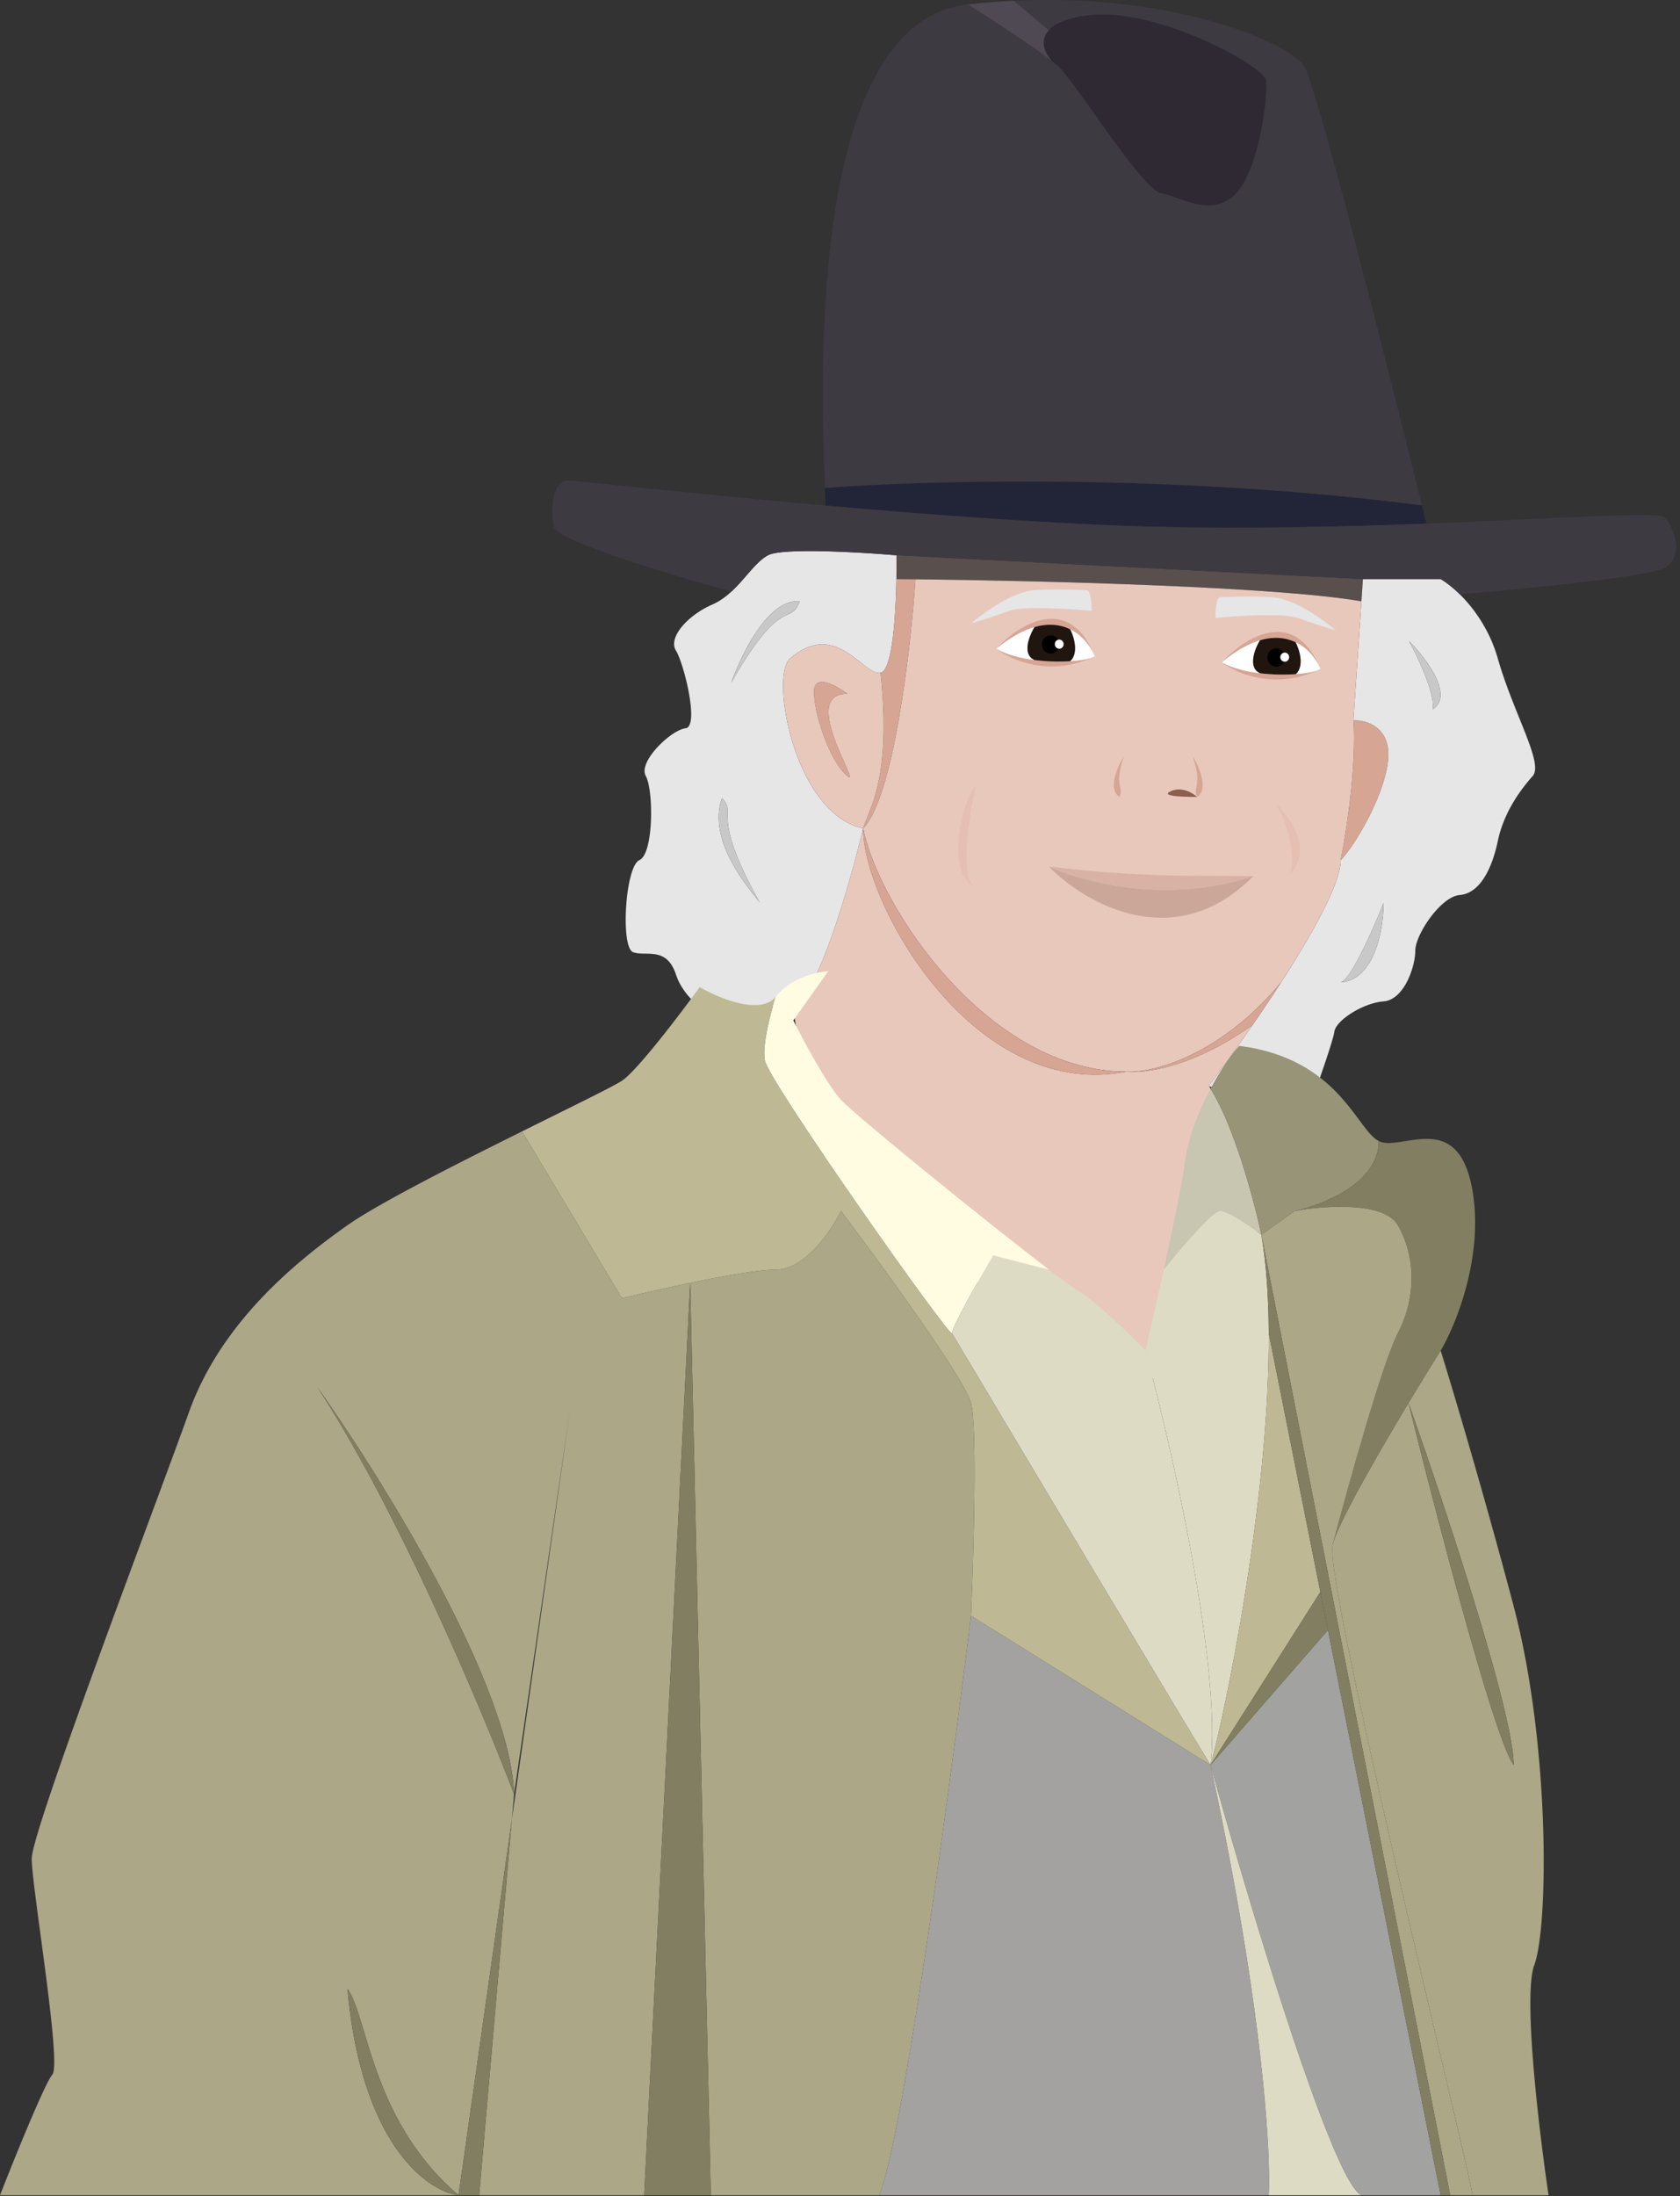 <?xml version="1.0" encoding="UTF-8"?> <svg xmlns="http://www.w3.org/2000/svg" width="421" height="550" fill="none"><rect width="100%" height="100%" fill="#333333" stroke="none"/><path d="M335.974 215.415c3.976-3.976 12.326-18.687 11.929-27.037-.319-6.68-5.965-8.085-8.748-7.952.397 4.109.315 16.859-3.181 34.989zM212.322 173.754c-2.915-2.224-8.667-5.337-8.349 0 .397 6.672 4.378 17.317 8.349 20.587 1.234 1.015.513-.585-.698-3.274-2.689-5.972-7.797-17.313.698-17.313z" fill="#D6A594"></path><path fill-rule="evenodd" clip-rule="evenodd" d="m302.973 271.875.074.165c1.376.862 17.687 1.826 26.173 2.22 1.59-4.374 4.851-13.678 5.169-15.905.397-2.783 7.152-7.155 12.326-7.554 5.173-.399 7.952-8.748 7.952-12.724 0-3.976 6.361-13.518 11.133-13.916 4.771-.397 7.952-5.964 9.542-13.518 1.591-7.555 5.964-13.122 8.748-16.302 2.783-3.181-4.772-15.507-8.748-29.423-2.073-7.257-6.062-12.656-9.542-16.086-1.859-1.831-3.572-3.102-4.772-3.794h-19.487l-.375 5.566-2.011 29.822c2.783-.133 8.429 1.272 8.748 7.952.397 8.35-7.953 23.061-11.929 27.037 0 5.708-6.918 18.185-14.936 30.615a415.383 415.383 0 0 1-7.18 10.736 457.013 457.013 0 0 1-10.885 15.109zm50.103-111.331c2.253 4.109 6.601 13.28 5.964 17.097 5.408-3.499-1.723-12.856-5.964-17.097zm-6.361 65.605c-2.522 6.362-8.2 19.244-10.741 19.881 8.593-.637 10.741-13.519 10.741-19.881zM199.992 251.2c6.044-5.408 13.387-31.411 16.302-43.737-17.097-3.578-23.465-38.079-18.283-42.545 7.836-6.751 13.463-2.313 17.636.98 1.971 1.555 3.618 2.854 5.021 2.599 2.867-.521 3.794-13.526 3.963-23.459.037-2.194.037-4.238.013-5.964-9.275-.795-28.702-1.908-32.2 0-3.126 1.705-5.642 5.846-9.146 9.086-1.399 1.294-2.955 2.445-4.771 3.239-6.361 2.783-11.133 8.35-9.145 11.531 1.988 3.181 5.965 19.085 2.386 19.482-3.578.398-11.928 8.35-9.94 11.929 1.988 3.578 1.987 19.485-1.591 21.074-3.579 1.589-4.772 21.867-1.59 23.06 3.181 1.193 8.35-1.592 10.735 5.567 1.909 5.726 6.892 9.012 9.145 9.94l21.465-2.782zm-9.537-25.051c-1.193-1.988-13.519-14.713-9.542-26.242 3.976 3.976-3.181 3.579 9.542 26.242zm-7.157-55.267c.795-2.385 7.952-21.073 17.097-20.278-2.384 6.362-4.373-1.988-17.097 20.278z" fill="#E6E6E6"></path><path d="M353.076 160.544c2.253 4.109 6.601 13.28 5.964 17.097 5.408-3.499-1.723-12.856-5.964-17.097zM346.715 226.149c-2.522 6.362-8.2 19.244-10.741 19.881 8.593-.637 10.741-13.519 10.741-19.881zM190.455 226.149c-1.193-1.988-13.519-14.713-9.542-26.242 3.976 3.976-3.181 3.579 9.542 26.242zM183.298 170.882c.795-2.385 7.952-21.073 17.097-20.278-2.384 6.362-4.373-1.988-17.097 20.278z" fill="#C8C8C8"></path><path d="M224.631 145.038c-.169 9.933-1.096 22.938-3.963 23.459 2.346 22.148-1.247 31.047-3.384 36.34-.396.978-.741 1.833-.99 2.626 7.631-7.704 11.93-44.796 13.126-62.379-1.681-.019-3.281-.034-4.789-.046z" fill="#D6A594"></path><path fill-rule="evenodd" clip-rule="evenodd" d="m339.155 180.426 2.011-29.822c-21.117-3.69-80.471-5.177-111.746-5.52-1.196 17.583-5.495 54.675-13.126 62.379.249-.793.594-1.648.99-2.626 2.137-5.293 5.73-14.192 3.384-36.34-1.403.255-3.05-1.044-5.021-2.599-4.173-3.293-9.8-7.731-17.636-.98-5.182 4.466 1.186 38.967 18.283 42.545 3.978 19.748 31.336 60.922 66.007 60.922 7.536.397 24.243-4.861 38.737-22.355 8.018-12.43 14.936-24.907 14.936-30.615 3.496-18.13 3.578-30.88 3.181-34.989zm-135.182-6.672c-.318-5.337 5.434-2.224 8.349 0-8.495 0-3.387 11.341-.698 17.313 1.211 2.689 1.932 4.289.698 3.274-3.971-3.27-7.952-13.915-8.349-20.587z" fill="#E9C8BC"></path><path d="m341.541 145.038-116.897-5.964c.024 1.726.024 3.77-.013 5.964 1.508.012 3.108.027 4.789.046 31.275.343 90.629 1.83 111.746 5.52l.375-5.566z" fill="#9D847B" fill-opacity=".36"></path><path d="M216.294 207.463c3.978 19.748 31.336 60.922 66.007 60.922-38.17 7.554-66.007-41.837-66.007-60.922z" fill="#D6A594"></path><path d="M321.038 246.03c-14.494 17.494-31.201 22.752-38.737 22.355 0 0 12.589 1.74 31.557-11.619a415.383 415.383 0 0 0 7.18-10.736z" fill="#D6A594"></path><path d="M216.294 207.463c-2.915 12.326-10.258 38.329-16.302 43.737-7.554 6.759 34.592 80.714 88.269 93.835 42.86 10.477 27.758-44.191 14.786-72.995-.088-.055-.115-.11-.074-.165a457.013 457.013 0 0 0 10.885-15.109c-18.968 13.359-31.557 11.619-31.557 11.619-38.17 7.554-66.007-41.837-66.007-60.922z" fill="#E9C8BC"></path><path d="M291.049 48.42c-4.772-.796-21.471-27.833-25.845-31.81a27.798 27.798 0 0 0-1.59-1.315c-4.865-3.783-15.689-10.797-21.073-14.191-41.174 4.575-36.562 99.453-35.785 121.126 24.173-1.898 87.931-3.678 149.578 4.382-9.231-37.32-26.448-105.117-29.501-110.002-3.639-5.823-32.264-18.309-72.762-16.417l8.748 7.382c1.469-1.593 4.378-2.967 9.542-3.687 17.097-2.386 44.532 12.722 44.93 16.301.397 3.58-1.591 21.869-7.555 28.23-5.964 6.362-13.916.796-18.687 0z" fill="#3E3A42"></path><path d="M265.204 16.61c4.374 3.977 21.073 31.014 25.845 31.81 4.771.795 12.723 6.361 18.687 0 5.964-6.362 7.952-24.652 7.555-28.23-.398-3.58-27.833-18.688-44.93-16.302-5.164.72-8.073 2.094-9.542 3.687-2.424 2.627-.938 5.848.795 7.72.643.5 1.182.944 1.59 1.315z" fill="#2E2933"></path><path d="M242.541 1.104c5.384 3.394 16.208 10.408 21.073 14.191-1.733-1.872-3.219-5.093-.795-7.72L254.071.193c-3.745.175-7.592.473-11.53.91z" fill="#4E4952"></path><path d="M206.756 126.612c26.422 2.345 56.73 4.613 82.305 5.304 23.022.623 47.263.028 68.388-.785l-1.115-4.519c-61.647-8.06-125.405-6.28-149.578-4.382.101 2.814.137 4.394 0 4.382z" fill="#212537"></path><path d="m224.644 139.074 116.897 5.964h19.487c1.2.692 2.913 1.963 4.772 3.794 15.374-1.265 47.155-4.351 51.29-6.578 5.169-2.784 2.386-10.338 0-12.723-1.452-1.453-26.775.337-59.641 1.6-21.125.813-45.366 1.408-68.388.785-25.575-.691-55.883-2.959-82.305-5.304-34.369-3.049-62.163-6.226-64.411-6.226-3.976 0-4.374 7.157-3.579 11.53.636 3.499 29.953 12.288 44.532 16.244 3.504-3.24 6.02-7.381 9.146-9.086 3.498-1.908 22.925-.795 32.2 0z" fill="#3E3A42"></path><path d="M262.82 217.006c1.591.795 25.05 11.133 51.292 2.386-19.722 20.039-42.412 6.759-51.292-2.386z" fill="#CBA79A"></path><path d="M262.82 217.006c1.591.795 25.05 11.133 51.292 2.386-19.881 0-31.809-.002-51.292-2.386z" fill="#D7B2A5"></path><path d="M244.525 196.729c-1.723 7.819-4.135 23.856 0 25.446-7.554-2.783-3.976-20.675 0-25.446zM319.673 201.102c1.988 3.579 5.487 12.167 3.578 17.893 5.567-5.965.795-13.519-3.578-17.893z" fill="#E5C0B2"></path><path d="M298.811 189.262c1.656 2.658 4.205 8.447 1.147 10.337-1.147-2.658 1.529-2.658-1.147-10.337z" fill="#D6A594"></path><path d="M299.958 199.599c-1.019-.984-3.746-2.658-6.498-1.476-3.44 1.476 4.969 1.476 6.498 1.476z" fill="#8C5F4F"></path><path d="M281.699 189.262c-1.656 2.658-4.204 8.447-1.146 10.337 1.146-2.658-1.529-2.658 1.146-10.337z" fill="#D6A594"></path><path d="M252.879 152.991c3.498-1.273 15.241-.531 20.675 0 0-1.723-.238-5.17-1.193-5.17-1.193 0-6.361-.397-13.121 0-5.407.318-12.856 5.699-15.904 8.35 1.723-.53 6.044-1.908 9.543-3.18zM325.243 154.758c-3.499-1.272-15.242-.53-20.676 0 0-1.723.239-5.169 1.193-5.169 1.193 0 6.362-.398 13.121 0 5.407.318 12.856 5.699 15.904 8.35-1.723-.53-6.043-1.908-9.542-3.181z" fill="#E6E6E6"></path><path d="M87.076 306.863c-13.519 9.543-31.809 24.652-39.76 46.918-7.953 22.266-39.364 104.57-39.364 111.727 0 7.157 7.555 51.292 5.169 54.075-1.909 2.226-9.543 21.073-13.121 30.218h114.908c-7.819-.981-24.333-12.692-27.832-51.689 5.169 7.157 5.964 33.001 27.832 51.689l13.37-94.162.547-6.273c-8.085-21.259-29.264-71.411-49.304-101.947 14.746 20.758 42.203 64.764 48.164 93.235.651 3.105 1.045 6.026 1.14 8.712l13.916-95.585-13.916 98.01-.547 3.848-8.201 94.162h41.351l11.531-228.488a534.617 534.617 0 0 0-17.097 3.84l-25.049-41.787c-16.397 8.14-36.048 18.07-43.737 23.497zM243.335 404.674c.663-15.241 1.591-47.235 0-53.279-1.59-6.043-22.398-34.592-32.603-48.11-2.386 4.904-8.986 14.711-16.302 14.711-4.164 0-12.904 1.546-21.471 3.317l5.169 228.488h42.146c5.726-12.405 17.76-101.92 23.061-145.127z" fill="#ABA787"></path><path d="m303.353 442.05-60.018-37.376c-5.301 43.207-17.335 132.722-23.061 145.127h97.669c.564-10.868-1.565-47.633-14.59-107.751z" fill="#A3A2A0"></path><path d="M175.345 247.222c-4.904 6.759-15.666 20.914-19.483 23.459-2.058 1.372-12.618 6.514-25.049 12.685l25.049 41.787a534.617 534.617 0 0 1 17.097-3.84c8.567-1.771 17.307-3.317 21.471-3.317 7.316 0 13.916-9.807 16.302-14.711 10.205 13.518 31.013 42.067 32.603 48.11 1.591 6.044.663 38.038 0 53.279l60.018 37.376c-7.617-12.406-46.366-77.269-64.789-108.15 0 1.989-46.122-63.219-46.917-68.388-.637-4.135 1.59-12.326 2.783-15.904-3.817 4.771-14.314.397-19.085-2.386z" fill="#BEB994"></path><path d="M341.147 549.801h19.88L332.78 408.253l-29.427 33.797c9.55 34.459 30.478 104.252 37.794 107.751z" fill="#A2A2A0"></path><path d="M287.072 338.274c-3.711-3.843-12.326-12.246-17.097-15.109-1.097-.658-3.647-2.527-7.105-5.169l-13.968-3.578c-3.446 5.831-10.338 17.892-10.338 19.482 18.423 30.881 57.172 95.744 64.789 108.15 2.846-24.175-9.668-79.257-16.281-103.776z" fill="#DEDBC5"></path><path d="M291.629 317.996a1706.956 1706.956 0 0 1-4.557 20.278c6.613 24.519 19.127 79.601 16.281 103.776 2.009-6.308 14.812-63.356 14.59-108.15-.044-8.859-.598-17.238-1.845-24.651-2.651-1.988-8.43-5.964-10.338-5.964-1.909 0-10.216 9.807-14.131 14.711zM341.147 549.801c-7.316-3.499-28.244-73.292-37.794-107.751 13.025 60.118 15.154 96.883 14.59 107.751h23.204z" fill="#DEDBC5"></path><path d="M210.732 275.452c-3.499-3.817-9.41-14.844-11.929-19.88l8.748-12.326c-2.783.133-9.304 1.591-13.121 6.362-1.193 3.578-3.42 11.769-2.783 15.904.795 5.169 46.917 70.377 46.917 68.388 0-1.59 6.892-13.651 10.338-19.482l13.968 3.578c-15.344-11.72-48.569-38.65-52.138-42.544z" fill="#FFFCE2"></path><path d="M297.012 290.561c-.567 4.725-2.939 16.232-5.383 27.435 3.915-4.904 12.222-14.711 14.131-14.711 1.908 0 7.687 3.976 10.338 5.964-1.737-8.217-6.718-27.037-12.745-36.58-3.034 5.699-5.676 12.351-6.341 17.892z" fill="#C8C5B1"></path><path d="M345.52 285.79c-5.566-2.783-9.94-20.676-34.989-23.856-2.112 2.287-4.768 6.21-7.178 10.735 6.027 9.543 11.008 28.363 12.745 36.58l8.349-5.964c7.025-1.458 21.073-6.998 21.073-17.495z" fill="#989478"></path><path d="M361.027 338.274c3.844-6.494 10.815-23.618 7.952-40.158-3.578-20.676-17.892-9.543-23.459-12.326 0 10.497-14.048 16.037-21.073 17.495 7.157-1.326 22.346-2.465 25.845 3.578 4.373 7.555 4.771 17.893 0 27.037-3.813 7.308-12.44 38.236-16.29 52.835 1.439-5.4 10.828-21.794 18.979-35.34a885.056 885.056 0 0 1 8.046-13.121z" fill="#827E61"></path><path d="M368.979 549.801c0-3.578-37.375-153.874-34.989-163.019l.012-.047c3.85-14.599 12.477-45.527 16.29-52.835 4.771-9.144 4.373-19.482 0-27.037-3.499-6.043-18.688-4.904-25.845-3.578l-8.349 5.964 47.315 240.552h5.566z" fill="#ABA787"></path><path d="M388.064 549.801c-2.385-16.037-6.441-50.019-3.578-57.653 3.578-9.543 3.976-55.267-5.169-89.859-7.316-27.674-15.242-54.207-18.29-64.015a885.056 885.056 0 0 0-8.046 13.121c8.778 24.784 26.336 77.613 26.336 90.655-4.771-6.362-19.546-63.087-26.336-90.655-8.151 13.546-17.54 29.94-18.979 35.34l-.012.047c-2.386 9.145 34.989 159.441 34.989 163.019h19.085z" fill="#ABA787"></path><path d="M317.943 333.9c.222 44.794-12.581 101.842-14.59 108.15l27.523-43.34-12.933-64.81z" fill="#BEB994"></path><path d="m330.876 398.71-27.523 43.34 29.427-33.797-1.904-9.543zM172.959 321.313l-11.531 228.488h16.7l-5.169-228.488zM114.908 549.801c-7.819-.981-24.333-12.692-27.832-51.689 5.169 7.157 5.964 33.001 27.832 51.689z" fill="#827E61"></path><path d="M114.908 549.801h5.169l8.201-94.162-13.37 94.162zM127.685 440.654c-5.961-28.471-33.418-72.477-48.164-93.235 20.04 30.536 41.219 80.688 49.304 101.947-.095-2.686-.489-5.607-1.14-8.712zM316.098 309.249c1.247 7.413 1.801 15.792 1.845 24.651l12.933 64.81 1.904 9.543 28.247 141.548h2.386l-47.315-240.552zM352.981 351.395c8.778 24.784 26.336 77.613 26.336 90.655-4.771-6.362-19.546-63.087-26.336-90.655z" fill="#827E61"></path><path d="M249.695 162.465c3.569-2.919 6.751-4.606 9.553-5.408 3.605-1.032 6.58-.6 8.936.557 3.149 1.545 5.193 4.383 6.163 6.746-6.409-16.026-19.105-7.941-24.652-1.895z" fill="#D6A594"></path><path d="M259.248 165.307c-3.601-.461-7.086-1.365-9.553-2.842 3.543 2.838 13.268 7.162 24.164 2.126-1.212.495-3.244.851-5.675 1.008a48.09 48.09 0 0 1-8.936-.292z" fill="#D6A594"></path><path d="M259.248 157.057c-2.802.802-5.984 2.489-9.553 5.408 2.467 1.477 5.952 2.381 9.553 2.842-3.205-1.408-1.335-6.087 0-8.25zM274.347 164.36c-.97-2.363-3.014-5.201-6.163-6.746.924 1.811 2.219 5.944 0 7.985 2.431-.157 4.463-.513 5.675-1.008.163-.075.325-.152.488-.231z" fill="#fff"></path><path d="M259.248 157.057c-1.335 2.163-3.205 6.842 0 8.25a48.09 48.09 0 0 0 8.936.292c2.219-2.041.924-6.174 0-7.985-2.356-1.157-5.331-1.589-8.936-.557z" fill="#20150F"></path><ellipse cx="2.229" cy="2.273" rx="2.229" ry="2.273" transform="matrix(.866 .5 -.473 .881 262.438 158.289)" fill="#000"></ellipse><ellipse cx="1.115" cy="1.136" rx="1.115" ry="1.136" transform="matrix(.866 .5 -.473 .881 265.008 159.775)" fill="#fff"></ellipse><path d="M306.226 165.871c3.541-2.952 6.708-4.669 9.502-5.497 3.595-1.066 6.574-.661 8.941.474 3.162 1.516 5.233 4.335 6.225 6.688-6.558-15.966-19.178-7.763-24.668-1.665z" fill="#D6A594"></path><path d="M315.804 168.624c-3.604-.428-7.098-1.299-9.578-2.753 3.568 2.805 13.333 7.038 24.182 1.901-1.207.506-3.236.881-5.665 1.061a48.118 48.118 0 0 1-8.939-.209z" fill="#D6A594"></path><path d="M315.728 160.374c-2.794.828-5.961 2.545-9.502 5.497 2.48 1.454 5.974 2.325 9.578 2.753-3.217-1.378-1.391-6.074-.076-8.25zM330.894 167.536c-.992-2.353-3.063-5.172-6.225-6.688.941 1.803 2.273 5.924.074 7.985 2.429-.18 4.458-.555 5.665-1.061.162-.076.324-.155.486-.236z" fill="#fff"></path><path d="M315.728 160.374c-1.315 2.176-3.141 6.872.076 8.25 3.088.366 6.257.407 8.939.209 2.199-2.061.867-6.182-.074-7.985-2.367-1.135-5.346-1.54-8.941-.474z" fill="#20150F"></path><ellipse cx="2.229" cy="2.273" rx="2.229" ry="2.273" transform="matrix(.871 .492 -.465 .885 318.93 161.576)" fill="#000"></ellipse><ellipse cx="1.115" cy="1.136" rx="1.115" ry="1.136" transform="matrix(.871 .492 -.465 .885 321.508 163.037)" fill="#fff"></ellipse></svg> 